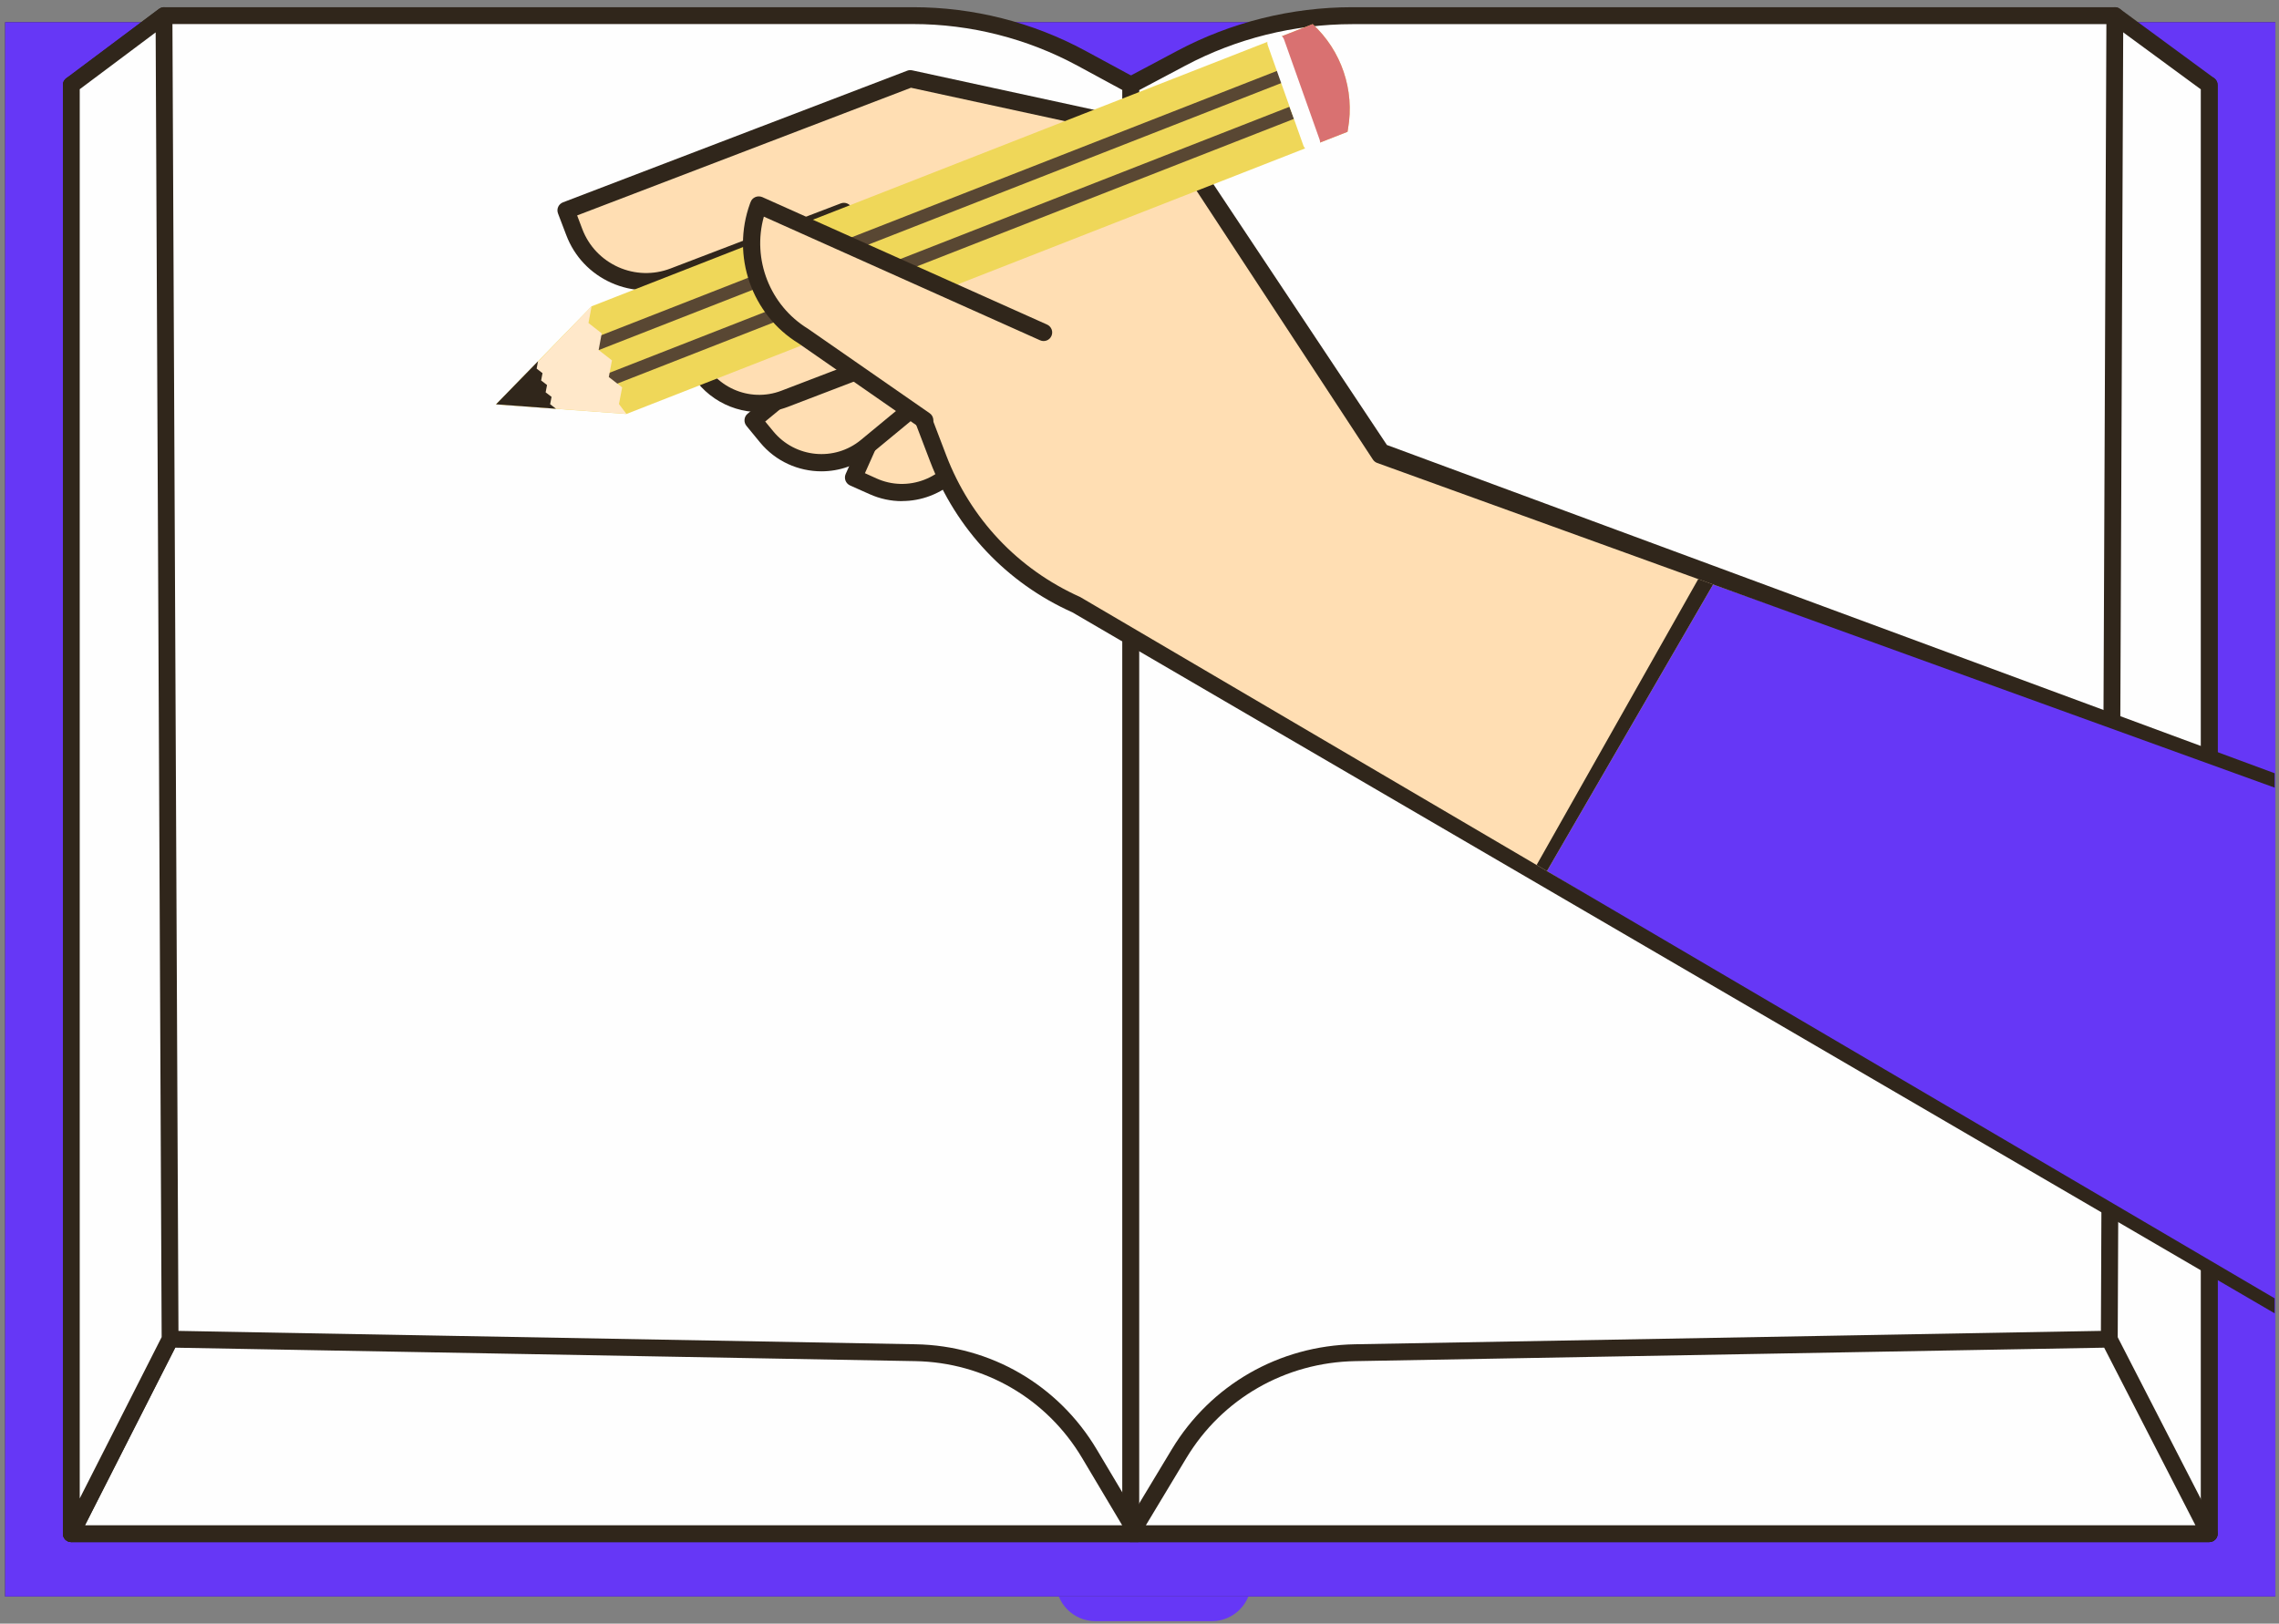 <svg width="261" height="186" viewBox="0 0 261 186" fill="none" xmlns="http://www.w3.org/2000/svg">
<rect x="0" y="0" width="261" height="186" fill="#808080" stroke="none"/>
<path d="M138.784 6.463H125.443C122.951 6.463 120.931 8.486 120.931 10.981V181.196C120.931 183.692 122.951 185.714 125.443 185.714H138.784C141.276 185.714 143.296 183.692 143.296 181.196V10.981C143.296 8.486 141.276 6.463 138.784 6.463Z" fill="#6637F6"/>
<path d="M260.587 2.541H0.587V182.891H260.587V2.541Z" fill="#30261B"/>
<path d="M260.587 2.541H0.587V182.891H260.587V2.541Z" fill="#6637F6"/>
<path d="M253.01 175.692V9.738L8.156 9.738V175.692L253.01 175.692Z" fill="#FEFEFE"/>
<path d="M253.011 176.656H8.167C7.634 176.656 7.203 176.225 7.203 175.691V9.737C7.203 9.203 7.634 8.772 8.167 8.772H253.011C253.545 8.772 253.975 9.203 253.975 9.737V175.691C253.975 176.225 253.545 176.656 253.011 176.656ZM9.131 174.726H252.047V10.702H9.131V174.726V174.726Z" fill="#30261B"/>
<path d="M8.167 175.693V9.739L18.781 1.791H104.589C111.316 1.791 117.93 3.465 123.847 6.668L129.518 9.739V175.693H8.167Z" fill="#FEFEFE"/>
<path d="M129.507 176.657H8.167C7.634 176.657 7.203 176.226 7.203 175.692V9.738C7.203 9.43 7.347 9.143 7.593 8.968L18.206 1.021C18.37 0.897 18.576 0.825 18.781 0.825H104.589C111.449 0.825 118.269 2.55 124.298 5.816L129.969 8.886C130.277 9.06 130.471 9.379 130.471 9.738V175.692C130.471 176.226 130.041 176.657 129.507 176.657ZM9.121 174.727H128.544V10.313L123.386 7.52C117.633 4.409 111.132 2.756 104.589 2.756H19.109L9.131 10.221V174.727H9.121Z" fill="#30261B"/>
<path d="M253.008 175.693V9.739L242.2 1.791H154.873C148.034 1.791 141.297 3.465 135.277 6.668L129.504 9.739V175.693H252.998H253.008Z" fill="#FEFEFE"/>
<path d="M253.007 176.657H129.514C128.98 176.657 128.55 176.226 128.55 175.692V9.738C128.55 9.379 128.744 9.05 129.062 8.886L134.836 5.816C140.968 2.55 147.9 0.825 154.873 0.825H242.199C242.404 0.825 242.609 0.887 242.773 1.01L253.581 8.958C253.827 9.143 253.971 9.43 253.971 9.738V175.692C253.971 176.226 253.54 176.657 253.007 176.657ZM130.477 174.727H252.043V10.231L241.881 2.766H154.873C148.207 2.766 141.593 4.409 135.728 7.531L130.467 10.323V174.727H130.477Z" fill="#30261B"/>
<path d="M130.216 175.693L124.76 166.534C120.566 159.49 113.029 155.116 104.836 154.962L19.479 153.411L8.158 175.693H130.216Z" fill="#FEFEFE"/>
<path d="M130.216 176.658H8.168C7.83 176.658 7.522 176.484 7.348 176.196C7.174 175.909 7.153 175.549 7.307 175.251L18.628 152.969C18.792 152.641 19.13 152.446 19.489 152.446C19.489 152.446 19.5 152.446 19.51 152.446L104.867 153.996C113.45 154.15 121.202 158.658 125.602 166.041L131.057 175.2C131.231 175.498 131.242 175.867 131.057 176.176C130.883 176.473 130.565 176.668 130.216 176.668V176.658ZM9.737 174.728H128.514L123.93 167.027C119.88 160.219 112.732 156.07 104.816 155.927L20.064 154.386L9.737 174.728V174.728Z" fill="#30261B"/>
<path d="M129.514 175.693L135.03 166.534C139.276 159.49 146.895 155.116 155.191 154.962L241.563 153.411L253.017 175.693H129.514Z" fill="#FEFEFE"/>
<path d="M253.007 176.658H129.513C129.164 176.658 128.846 176.473 128.672 176.165C128.498 175.857 128.508 175.488 128.682 175.19L134.199 166.031C138.65 158.648 146.484 154.15 155.169 153.996L241.542 152.446C241.911 152.446 242.25 152.641 242.414 152.969L253.868 175.251C254.022 175.549 254.011 175.909 253.837 176.196C253.663 176.484 253.345 176.658 253.017 176.658H253.007ZM131.215 174.728H251.427L240.978 154.386L155.21 155.927C147.202 156.07 139.962 160.219 135.86 167.037L131.225 174.738L131.215 174.728Z" fill="#30261B"/>
<path d="M19.478 153.409L18.781 1.79L8.167 9.737V175.691L19.478 153.409Z" fill="#FEFEFE"/>
<path d="M8.167 176.657C8.096 176.657 8.013 176.657 7.942 176.626C7.511 176.524 7.203 176.133 7.203 175.682V9.738C7.203 9.43 7.347 9.142 7.593 8.968L18.206 1.02C18.504 0.805 18.883 0.763 19.211 0.928C19.539 1.092 19.744 1.421 19.744 1.79L20.442 153.41C20.442 153.564 20.401 153.718 20.339 153.851L9.018 176.133C8.854 176.462 8.516 176.657 8.157 176.657H8.167ZM9.131 10.22V171.656L18.514 153.174L17.827 3.71L9.131 10.22V10.22Z" fill="#30261B"/>
<path d="M242.201 1.791L241.564 153.411L242.201 1.791Z" fill="#FEFEFE"/>
<path d="M241.565 154.376C241.031 154.376 240.6 153.944 240.6 153.41L241.236 1.791C241.236 1.257 241.667 0.825 242.201 0.825C242.734 0.825 243.165 1.257 243.165 1.791L242.529 153.41C242.529 153.944 242.098 154.376 241.565 154.376Z" fill="#30261B"/>
<path d="M107.975 31.81L97.747 54.714L99.986 55.712C104.079 57.549 108.883 55.712 110.707 51.603L116.734 38.111L107.975 31.8V31.81Z" fill="#FFDEB3"/>
<path d="M103.3 57.41C102.038 57.41 100.775 57.144 99.591 56.61L97.353 55.613C97.116 55.504 96.928 55.307 96.83 55.06C96.741 54.813 96.741 54.546 96.85 54.299L107.078 31.395C107.196 31.129 107.433 30.921 107.719 30.842C108.005 30.763 108.311 30.823 108.547 30.991L117.306 37.302C117.681 37.578 117.819 38.082 117.632 38.507L111.605 51.998C110.609 54.22 108.814 55.929 106.545 56.798C105.49 57.203 104.385 57.4 103.29 57.4L103.3 57.41ZM99.059 54.21L100.39 54.813C102.126 55.593 104.069 55.642 105.845 54.961C107.62 54.279 109.031 52.946 109.81 51.208L115.501 38.457L108.38 33.321L99.049 54.22L99.059 54.21Z" fill="#30261B"/>
<path d="M105.579 32.196L86.247 48.156L87.805 50.052C90.656 53.519 95.775 54.013 99.237 51.149L110.619 41.746L105.579 32.196Z" fill="#FFDEB3"/>
<path d="M94.078 53.993C91.455 53.993 88.841 52.867 87.046 50.684L85.487 48.788C85.142 48.363 85.201 47.741 85.616 47.395L104.948 31.435C105.175 31.247 105.48 31.168 105.766 31.227C106.052 31.287 106.309 31.474 106.447 31.731L111.487 41.282C111.704 41.697 111.605 42.21 111.241 42.507L99.858 51.909C98.162 53.312 96.11 53.993 94.069 53.993H94.078ZM87.638 48.294L88.565 49.42C91.07 52.462 95.578 52.897 98.606 50.388L109.367 41.499L105.263 33.726L87.628 48.294H87.638Z" fill="#30261B"/>
<path d="M219.244 123.601L123.067 69.26C115.768 65.991 110.294 59.978 107.443 52.502L96.653 24.225L77.133 31.692C72.586 33.43 67.497 31.148 65.761 26.605L64.814 24.116L104.238 9.035L134.035 15.504L158.042 52.117L250.261 86.036L219.471 123.633L219.244 123.601Z" fill="#FFDEB3"/>
<path d="M177.163 99.788L196.193 66.956L259.675 89.405V149.557L177.163 99.788Z" fill="#6637F6"/>
<path d="M122.82 70.151L260.5 150.451V148.733L123.708 68.393C116.586 65.203 111.142 59.435 108.36 52.146L97.57 23.869C97.373 23.356 96.801 23.109 96.298 23.297L76.778 30.763C74.835 31.504 72.704 31.445 70.801 30.595C68.897 29.736 67.428 28.195 66.688 26.24L66.096 24.679L104.326 10.052L133.443 16.373L157.233 52.65C157.352 52.828 157.529 52.966 157.726 53.035L260.5 90.229V88.581L158.834 50.976L134.873 14.951C134.735 14.734 134.518 14.585 134.262 14.526L104.464 8.057C104.277 8.018 104.08 8.027 103.902 8.097L64.478 23.178C63.965 23.376 63.709 23.939 63.906 24.452L64.853 26.941C65.78 29.39 67.615 31.326 70.002 32.393C72.389 33.46 75.042 33.539 77.488 32.6L96.081 25.489L106.516 52.847C109.485 60.63 115.304 66.793 122.82 70.151Z" fill="#30261B"/>
<path d="M175.978 99.092L194.491 66.333L196.193 66.956L177.163 99.788L175.978 99.092Z" fill="#30261B"/>
<path d="M101.89 29.746L78.484 38.704L79.362 40.995C80.96 45.193 85.655 47.287 89.847 45.687L103.636 40.413L101.9 29.746H101.89Z" fill="#FFDEB3"/>
<path d="M86.957 47.208C83.288 47.208 79.826 44.976 78.445 41.341L77.567 39.05C77.37 38.536 77.626 37.973 78.139 37.776L101.545 28.818C101.821 28.709 102.127 28.739 102.393 28.887C102.65 29.035 102.827 29.292 102.876 29.588L104.612 40.255C104.691 40.719 104.425 41.173 103.991 41.341L90.212 46.615C89.147 47.02 88.052 47.218 86.967 47.218L86.957 47.208ZM79.757 39.267L80.28 40.64C81.68 44.324 85.823 46.171 89.492 44.758L102.521 39.771L101.111 31.099L79.757 39.267Z" fill="#30261B"/>
<path d="M150.339 2.763L67.753 35.089L56.795 46.329L71.738 47.425L154.324 15.099L154.383 14.734C155.152 10.309 153.623 5.805 150.329 2.763H150.339Z" fill="#EFD759"/>
<path d="M154.383 14.734L154.324 15.099L150.339 16.659L145.898 4.501L150.332 2.766L150.329 2.763H150.339L150.332 2.766C153.624 5.808 155.152 10.31 154.383 14.734Z" fill="#D97171"/>
<path d="M66.543 39.31L146.317 8.093L146.855 9.469L67.081 40.686L66.543 39.31Z" fill="#594733"/>
<path d="M68.234 43.32L147.664 12.237L148.202 13.613L68.772 44.696L68.234 43.32Z" fill="#594733"/>
<path d="M150.191 17.311C149.787 17.311 149.402 17.064 149.264 16.66L145.19 5.183C145.013 4.669 145.279 4.106 145.792 3.919C146.305 3.741 146.867 4.008 147.054 4.521L151.128 15.998C151.306 16.511 151.039 17.074 150.526 17.262C150.418 17.302 150.309 17.321 150.201 17.321L150.191 17.311Z" fill="#FEFEFE"/>
<path d="M67.752 35.083L56.883 46.322L71.74 47.418L70.886 46.287L71.254 44.377L69.722 43.191L70.083 41.283L68.558 40.096L68.912 38.191L67.394 37L67.752 35.083Z" fill="#FFE8CA"/>
<path d="M61.612 41.391L56.809 46.319L63.675 46.826L63.003 46.304L63.166 45.465L62.488 44.944L62.648 44.107L61.973 43.585L62.13 42.749L61.458 42.226L61.612 41.391Z" fill="#30261B"/>
<path d="M119.516 38.102L86.888 23.494L86.829 23.672C84.807 29.233 86.977 35.445 92.027 38.526L105.914 48.176L119.516 38.102Z" fill="#FFDEB3"/>
<path d="M105.905 49.163C105.707 49.163 105.51 49.104 105.342 48.986L91.455 39.336C86.079 36.047 83.722 29.302 85.892 23.326L85.961 23.148C86.05 22.892 86.247 22.684 86.503 22.576C86.76 22.467 87.036 22.477 87.293 22.576L119.92 37.183C120.414 37.41 120.64 37.993 120.414 38.487C120.197 38.981 119.615 39.208 119.112 38.981L87.48 24.818C86.119 29.697 88.16 34.981 92.53 37.657L106.467 47.336C106.911 47.642 107.029 48.265 106.713 48.709C106.526 48.986 106.21 49.134 105.905 49.134V49.163Z" fill="#30261B"/>
</svg>
